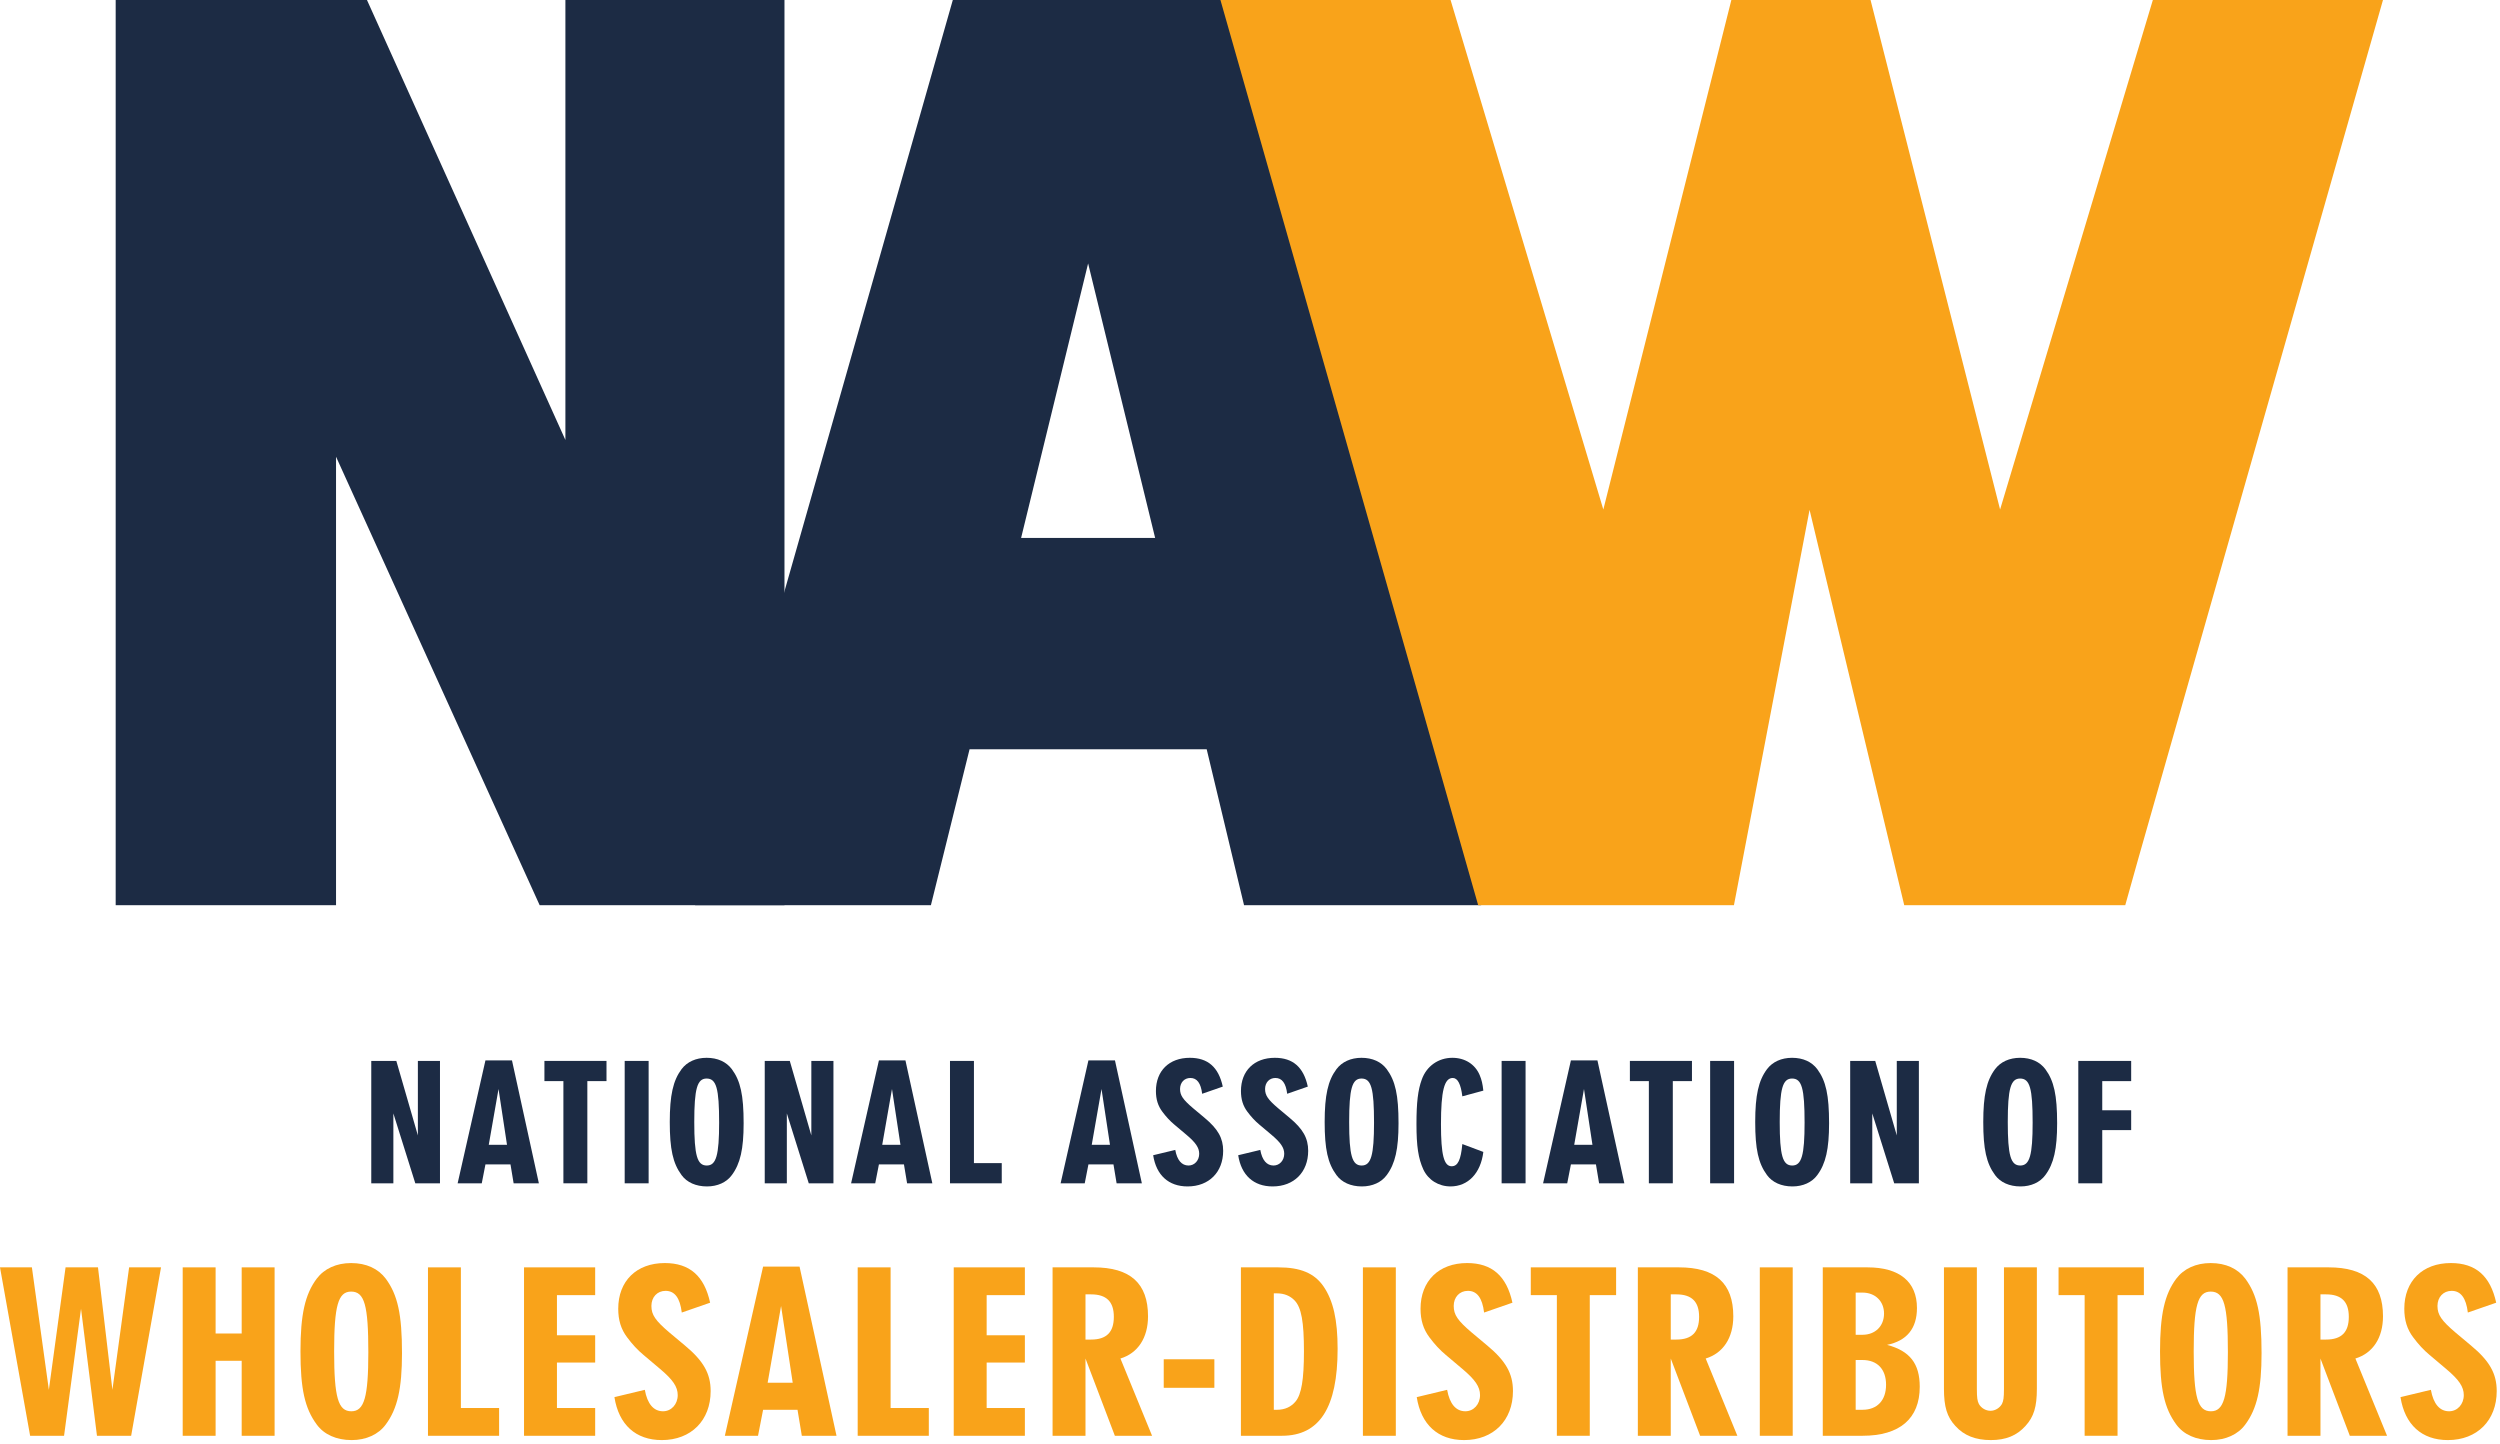 <?xml version="1.0" encoding="UTF-8"?>
<svg width="239px" height="138px" viewBox="0 0 239 138" version="1.1" xmlns="http://www.w3.org/2000/svg" xmlns:xlink="http://www.w3.org/1999/xlink">
    <title>NAW - National Association of Wholesale Distributors</title>
    <path d="M91.089,0 L66.452,86.534 L88.995,86.534 L92.691,71.627 L115.359,71.627 L118.93,86.534 L141.599,86.534 L116.96,0 L91.089,0 Z M104.024,25.184 L110.431,51.424 L97.618,51.424 L104.024,25.184 Z" id="Fill-1" fill="#1C2B44"></path>
    <polygon id="Fill-2" fill="#1C2B44" points="54.052 0 54.052 42.061 35.082 0 11.059 0 11.059 86.534 32.125 86.534 32.125 43.663 51.59 86.534 60.604 86.534 61.139 86.534 74.996 86.534 74.996 0"></polygon>
    <polygon id="Fill-3" fill="#F9A31A" points="205.813 0 191.209 48.71 178.824 0 165.518 0 153.278 48.71 138.674 0 116.674 0 141.312 86.534 165.765 86.534 172.994 48.74 182.044 86.534 203.175 86.534 204.412 82.12 227.813 0"></polygon>
    <polygon id="Fill-4" fill="#1C2B44" points="37.889 101.424 39.949 108.546 39.949 101.424 42.062 101.424 42.062 113.125 39.703 113.125 37.606 106.442 37.606 113.125 35.493 113.125 35.493 101.424"></polygon>
    <path d="M47.659,104.109 L46.726,109.442 L48.469,109.442 L47.659,104.109 Z M46.409,111.319 L46.056,113.125 L43.75,113.125 L46.409,101.371 L48.945,101.371 L51.516,113.125 L49.103,113.125 L48.803,111.319 L46.409,111.319 Z" id="Fill-5" fill="#1C2B44"></path>
    <polygon id="Fill-6" fill="#1C2B44" points="57.981 103.354 56.15 103.354 56.15 113.124 53.861 113.124 53.861 103.354 52.047 103.354 52.047 101.423 57.981 101.423"></polygon>
    <polygon id="Fill-7" fill="#1C2B44" points="59.72 113.125 62.009 113.125 62.009 101.424 59.72 101.424"></polygon>
    <path d="M66.372,107.265 C66.372,110.477 66.654,111.424 67.569,111.424 C68.468,111.424 68.749,110.44 68.749,107.319 C68.749,104.055 68.485,103.108 67.552,103.108 C66.654,103.108 66.372,104.072 66.372,107.265 M69.964,102.213 C70.792,103.335 71.091,104.687 71.091,107.389 C71.091,109.845 70.774,111.248 69.964,112.337 C69.453,113.037 68.591,113.423 67.587,113.423 C66.531,113.423 65.667,113.037 65.157,112.337 C64.329,111.214 64.03,109.862 64.03,107.265 C64.03,104.705 64.346,103.301 65.157,102.213 C65.685,101.512 66.531,101.126 67.552,101.126 C68.608,101.126 69.436,101.512 69.964,102.213" id="Fill-8" fill="#1C2B44"></path>
    <polygon id="Fill-10" fill="#1C2B44" points="75.504 101.424 77.564 108.546 77.564 101.424 79.677 101.424 79.677 113.125 77.318 113.125 75.222 106.442 75.222 113.125 73.109 113.125 73.109 101.424"></polygon>
    <path d="M85.274,104.109 L84.341,109.442 L86.084,109.442 L85.274,104.109 Z M84.024,111.319 L83.671,113.124 L81.365,113.124 L84.024,101.371 L86.56,101.371 L89.131,113.124 L86.718,113.124 L86.418,111.319 L84.024,111.319 Z" id="Fill-12" fill="#1C2B44"></path>
    <polygon id="Fill-14" fill="#1C2B44" points="93.108 101.424 93.108 111.194 95.767 111.194 95.767 113.125 90.819 113.125 90.819 101.424"></polygon>
    <path d="M105.304,104.109 L104.371,109.442 L106.114,109.442 L105.304,104.109 Z M104.054,111.319 L103.701,113.124 L101.395,113.124 L104.054,101.371 L106.59,101.371 L109.161,113.124 L106.748,113.124 L106.448,111.319 L104.054,111.319 Z" id="Fill-16" fill="#1C2B44"></path>
    <path d="M114.926,104.565 C114.803,103.547 114.433,103.054 113.799,103.054 C113.218,103.054 112.813,103.494 112.813,104.109 C112.813,104.721 113.095,105.126 114.064,105.949 L115.155,106.862 C116.441,107.933 116.934,108.81 116.934,110.02 C116.934,112.056 115.577,113.423 113.535,113.423 C111.721,113.423 110.541,112.354 110.242,110.44 L112.355,109.932 C112.532,110.914 112.972,111.424 113.623,111.424 C114.204,111.424 114.644,110.933 114.644,110.301 C114.644,109.722 114.31,109.23 113.411,108.475 L112.267,107.511 C111.862,107.177 111.474,106.757 111.123,106.283 C110.7,105.722 110.506,105.09 110.506,104.301 C110.506,102.371 111.774,101.126 113.746,101.126 C115.472,101.126 116.493,102.02 116.898,103.879 L114.926,104.565 Z" id="Fill-18" fill="#1C2B44"></path>
    <path d="M123.055,104.565 C122.931,103.547 122.561,103.054 121.927,103.054 C121.347,103.054 120.942,103.494 120.942,104.109 C120.942,104.721 121.224,105.126 122.192,105.949 L123.284,106.862 C124.57,107.933 125.062,108.81 125.062,110.02 C125.062,112.056 123.706,113.423 121.663,113.423 C119.85,113.423 118.669,112.354 118.371,110.44 L120.484,109.932 C120.66,110.914 121.1,111.424 121.751,111.424 C122.332,111.424 122.772,110.933 122.772,110.301 C122.772,109.722 122.439,109.23 121.54,108.475 L120.395,107.511 C119.99,107.177 119.603,106.757 119.251,106.283 C118.829,105.722 118.635,105.09 118.635,104.301 C118.635,102.371 119.903,101.126 121.874,101.126 C123.6,101.126 124.621,102.02 125.026,103.879 L123.055,104.565 Z" id="Fill-20" fill="#1C2B44"></path>
    <path d="M128.98,107.265 C128.98,110.477 129.262,111.424 130.177,111.424 C131.076,111.424 131.357,110.44 131.357,107.319 C131.357,104.055 131.093,103.108 130.16,103.108 C129.262,103.108 128.98,104.072 128.98,107.265 M132.572,102.213 C133.4,103.335 133.699,104.687 133.699,107.389 C133.699,109.845 133.382,111.248 132.572,112.337 C132.061,113.037 131.199,113.423 130.195,113.423 C129.139,113.423 128.275,113.037 127.765,112.337 C126.937,111.214 126.638,109.862 126.638,107.265 C126.638,104.705 126.954,103.301 127.765,102.213 C128.293,101.512 129.139,101.126 130.16,101.126 C131.216,101.126 132.044,101.512 132.572,102.213" id="Fill-22" fill="#1C2B44"></path>
    <path d="M139.799,104.809 C139.659,103.652 139.359,103.054 138.884,103.054 C138.074,103.054 137.757,104.282 137.757,107.477 C137.757,110.406 138.039,111.494 138.778,111.494 C139.377,111.494 139.659,110.879 139.799,109.371 L141.807,110.125 C141.56,112.16 140.345,113.422 138.672,113.422 C137.528,113.422 136.541,112.81 136.067,111.792 C135.591,110.74 135.414,109.598 135.414,107.457 C135.414,105.405 135.555,104.196 135.925,103.196 C136.384,101.914 137.511,101.126 138.849,101.126 C140.046,101.126 141.015,101.739 141.455,102.773 C141.648,103.23 141.737,103.616 141.807,104.265 L139.799,104.809 Z" id="Fill-24" fill="#1C2B44"></path>
    <polygon id="Fill-26" fill="#1C2B44"  points="143.555 113.125 145.844 113.125 145.844 101.424 143.555 101.424"></polygon>
    <path d="M151.429,104.109 L150.495,109.442 L152.238,109.442 L151.429,104.109 Z M150.179,111.319 L149.826,113.124 L147.519,113.124 L150.179,101.371 L152.714,101.371 L155.286,113.124 L152.873,113.124 L152.572,111.319 L150.179,111.319 Z" id="Fill-28" fill="#1C2B44" ></path>
    <polygon id="Fill-29" fill="#1C2B44"  points="161.751 103.354 159.92 103.354 159.92 113.124 157.631 113.124 157.631 103.354 155.817 103.354 155.817 101.423 161.751 101.423"></polygon>
    <polygon id="Fill-30" fill="#1C2B44"  points="163.489 113.125 165.778 113.125 165.778 101.424 163.489 101.424"></polygon>
    <path d="M170.141,107.265 C170.141,110.477 170.423,111.424 171.338,111.424 C172.237,111.424 172.518,110.44 172.518,107.319 C172.518,104.055 172.254,103.108 171.321,103.108 C170.423,103.108 170.141,104.072 170.141,107.265 M173.733,102.213 C174.56,103.335 174.86,104.687 174.86,107.389 C174.86,109.845 174.543,111.248 173.733,112.337 C173.222,113.037 172.36,113.423 171.356,113.423 C170.3,113.423 169.436,113.037 168.925,112.337 C168.098,111.214 167.798,109.862 167.798,107.265 C167.798,104.705 168.115,103.301 168.925,102.213 C169.454,101.512 170.3,101.126 171.321,101.126 C172.377,101.126 173.205,101.512 173.733,102.213" id="Fill-31" fill="#1C2B44" ></path>
    <polygon id="Fill-32" fill="#1C2B44"  points="179.272 101.424 181.332 108.546 181.332 101.424 183.445 101.424 183.445 113.125 181.086 113.125 178.99 106.442 178.99 113.125 176.877 113.125 176.877 101.424"></polygon>
    <path d="M191.943,107.265 C191.943,110.477 192.225,111.424 193.14,111.424 C194.039,111.424 194.32,110.44 194.32,107.319 C194.32,104.055 194.056,103.108 193.123,103.108 C192.225,103.108 191.943,104.072 191.943,107.265 M195.535,102.213 C196.362,103.335 196.662,104.687 196.662,107.389 C196.662,109.845 196.345,111.248 195.535,112.337 C195.024,113.037 194.162,113.423 193.158,113.423 C192.102,113.423 191.238,113.037 190.727,112.337 C189.9,111.214 189.6,109.862 189.6,107.265 C189.6,104.705 189.917,103.301 190.727,102.213 C191.256,101.512 192.102,101.126 193.123,101.126 C194.179,101.126 195.007,101.512 195.535,102.213" id="Fill-33" fill="#1C2B44" ></path>
    <polygon id="Fill-34" fill="#1C2B44"  points="203.74 101.424 203.74 103.355 200.975 103.355 200.975 106.142 203.74 106.142 203.74 108.038 200.975 108.038 200.975 113.125 198.685 113.125 198.685 101.424"></polygon>
    <polygon id="Fill-35" fill="#F9A31A"  points="3.049 121.16 4.671 132.867 6.268 121.16 9.367 121.16 10.746 132.867 12.344 121.16 15.394 121.16 12.538 137.261 9.27 137.261 7.746 125.117 6.124 137.261 2.88 137.261 0 121.16"></polygon>
    <polygon id="Fill-36" fill="#F9A31A"  points="20.612 127.483 23.105 127.483 23.105 121.16 26.251 121.16 26.251 137.261 23.105 137.261 23.105 130.091 20.612 130.091 20.612 137.261 17.466 137.261 17.466 121.16 20.612 121.16"></polygon>
    <path d="M31.944,129.197 C31.944,133.615 32.331,134.919 33.59,134.919 C34.824,134.919 35.212,133.566 35.212,129.27 C35.212,124.781 34.848,123.476 33.566,123.476 C32.331,123.476 31.944,124.805 31.944,129.197 M36.882,122.246 C38.019,123.791 38.431,125.649 38.431,129.366 C38.431,132.745 37.995,134.679 36.882,136.175 C36.18,137.141 34.994,137.672 33.614,137.672 C32.161,137.672 30.976,137.141 30.274,136.175 C29.136,134.63 28.725,132.771 28.725,129.197 C28.725,125.674 29.16,123.742 30.274,122.246 C31,121.28 32.161,120.749 33.566,120.749 C35.018,120.749 36.155,121.28 36.882,122.246" id="Fill-37" fill="#F9A31A" ></path>
    <polygon id="Fill-38" fill="#F9A31A"  points="44.06 121.16 44.06 134.606 47.714 134.606 47.714 137.261 40.914 137.261 40.914 121.16"></polygon>
    <polygon id="Fill-39" fill="#F9A31A"  points="56.898 121.16 56.898 123.815 53.244 123.815 53.244 127.652 56.898 127.652 56.898 130.26 53.244 130.26 53.244 134.606 56.898 134.606 56.898 137.261 50.097 137.261 50.097 121.16"></polygon>
    <path d="M65.178,125.479 C65.009,124.08 64.5,123.405 63.629,123.405 C62.83,123.405 62.274,124.007 62.274,124.851 C62.274,125.698 62.66,126.252 63.992,127.386 L65.493,128.642 C67.26,130.114 67.938,131.322 67.938,132.987 C67.938,135.788 66.074,137.672 63.266,137.672 C60.773,137.672 59.151,136.198 58.739,133.565 L61.644,132.867 C61.886,134.22 62.491,134.918 63.387,134.918 C64.185,134.918 64.79,134.244 64.79,133.373 C64.79,132.575 64.331,131.901 63.096,130.863 L61.523,129.535 C60.966,129.077 60.433,128.498 59.95,127.844 C59.368,127.073 59.103,126.203 59.103,125.117 C59.103,122.462 60.846,120.748 63.556,120.748 C65.928,120.748 67.332,121.98 67.888,124.538 L65.178,125.479 Z" id="Fill-40" fill="#F9A31A" ></path>
    <path d="M74.67,124.852 L73.387,132.19 L75.783,132.19 L74.67,124.852 Z M72.952,134.775 L72.467,137.261 L69.296,137.261 L72.952,121.087 L76.437,121.087 L79.971,137.261 L76.654,137.261 L76.243,134.775 L72.952,134.775 Z" id="Fill-41" fill="#F9A31A" ></path>
    <polygon id="Fill-42" fill="#F9A31A"  points="85.141 121.16 85.141 134.606 88.795 134.606 88.795 137.261 81.995 137.261 81.995 121.16"></polygon>
    <polygon id="Fill-43" fill="#F9A31A"  points="97.978 121.16 97.978 123.815 94.324 123.815 94.324 127.652 97.978 127.652 97.978 130.26 94.324 130.26 94.324 134.606 97.978 134.606 97.978 137.261 91.177 137.261 91.177 121.16"></polygon>
    <path d="M104.305,128.063 C105.781,128.063 106.483,127.362 106.483,125.89 C106.483,124.442 105.781,123.741 104.305,123.741 L103.773,123.741 L103.773,128.063 L104.305,128.063 Z M104.547,121.159 C108.057,121.159 109.751,122.681 109.751,125.841 C109.751,127.894 108.783,129.366 107.113,129.874 L110.138,137.26 L106.58,137.26 L103.773,129.874 L103.773,137.26 L100.626,137.26 L100.626,121.159 L104.547,121.159 Z" id="Fill-44" fill="#F9A31A" ></path>
    <polygon id="Fill-45" fill="#F9A31A"  points="111.253 132.674 116.093 132.674 116.093 129.946 111.253 129.946"></polygon>
    <path d="M122.092,134.775 C122.842,134.775 123.447,134.484 123.859,133.978 C124.416,133.3 124.657,131.901 124.657,129.197 C124.657,126.373 124.416,124.997 123.762,124.322 C123.35,123.887 122.769,123.645 122.092,123.645 L121.777,123.645 L121.777,134.775 L122.092,134.775 Z M122.213,121.16 C124.318,121.16 125.65,121.714 126.521,122.97 C127.465,124.346 127.876,126.18 127.876,128.957 C127.876,134.556 126.158,137.26 122.552,137.26 L118.631,137.26 L118.631,121.16 L122.213,121.16 Z" id="Fill-46" fill="#F9A31A" ></path>
    <polygon id="Fill-47" fill="#F9A31A"  points="130.294 137.261 133.44 137.261 133.44 121.16 130.294 121.16"></polygon>
    <path d="M141.879,125.479 C141.71,124.08 141.201,123.405 140.33,123.405 C139.531,123.405 138.975,124.007 138.975,124.851 C138.975,125.698 139.361,126.252 140.693,127.386 L142.194,128.642 C143.961,130.114 144.639,131.322 144.639,132.987 C144.639,135.788 142.775,137.672 139.967,137.672 C137.474,137.672 135.852,136.198 135.44,133.565 L138.345,132.867 C138.587,134.22 139.192,134.918 140.088,134.918 C140.886,134.918 141.491,134.244 141.491,133.373 C141.491,132.575 141.032,131.901 139.797,130.863 L138.224,129.535 C137.667,129.077 137.134,128.498 136.651,127.844 C136.069,127.073 135.804,126.203 135.804,125.117 C135.804,122.462 137.547,120.748 140.257,120.748 C142.629,120.748 144.033,121.98 144.589,124.538 L141.879,125.479 Z" id="Fill-48" fill="#F9A31A" ></path>
    <polygon id="Fill-49" fill="#F9A31A"  points="154.5 123.814 151.982 123.814 151.982 137.26 148.836 137.26 148.836 123.814 146.343 123.814 146.343 121.159 154.5 121.159"></polygon>
    <path d="M160.257,128.063 C161.733,128.063 162.435,127.362 162.435,125.89 C162.435,124.442 161.733,123.741 160.257,123.741 L159.725,123.741 L159.725,128.063 L160.257,128.063 Z M160.499,121.159 C164.009,121.159 165.703,122.681 165.703,125.841 C165.703,127.894 164.735,129.366 163.065,129.874 L166.09,137.26 L162.532,137.26 L159.725,129.874 L159.725,137.26 L156.578,137.26 L156.578,121.159 L160.499,121.159 Z" id="Fill-50" fill="#F9A31A" ></path>
    <polygon id="Fill-51" fill="#F9A31A"  points="168.237 137.261 171.383 137.261 171.383 121.16 168.237 121.16"></polygon>
    <path d="M178.057,134.775 C179.46,134.775 180.308,133.88 180.308,132.383 C180.308,130.887 179.46,130.017 178.057,130.017 L177.403,130.017 L177.403,134.775 L178.057,134.775 Z M178.057,127.605 C179.268,127.605 180.114,126.784 180.114,125.576 C180.114,124.393 179.268,123.572 178.057,123.572 L177.403,123.572 L177.403,127.605 L178.057,127.605 Z M178.541,121.16 C181.591,121.16 183.261,122.535 183.261,125.046 C183.261,127 182.293,128.183 180.404,128.569 C182.583,129.149 183.527,130.356 183.527,132.576 C183.527,135.619 181.615,137.26 178.057,137.26 L174.257,137.26 L174.257,121.16 L178.541,121.16 Z" id="Fill-52" fill="#F9A31A" ></path>
    <path d="M194.725,121.16 L194.725,132.771 C194.725,134.484 194.435,135.45 193.635,136.32 C192.813,137.237 191.771,137.672 190.32,137.672 C188.867,137.672 187.754,137.237 186.931,136.32 C186.132,135.45 185.842,134.484 185.842,132.771 L185.842,121.16 L188.988,121.16 L188.988,132.771 C188.988,133.639 189.036,133.929 189.182,134.221 C189.399,134.606 189.835,134.872 190.295,134.872 C190.731,134.872 191.166,134.606 191.385,134.221 C191.529,133.929 191.579,133.639 191.579,132.771 L191.579,121.16 L194.725,121.16 Z" id="Fill-53" fill="#F9A31A" ></path>
    <polygon id="Fill-54" fill="#F9A31A"  points="204.955 123.814 202.437 123.814 202.437 137.26 199.291 137.26 199.291 123.814 196.798 123.814 196.798 121.159 204.955 121.159"></polygon>
    <path d="M209.718,129.197 C209.718,133.615 210.105,134.919 211.364,134.919 C212.598,134.919 212.986,133.566 212.986,129.27 C212.986,124.781 212.622,123.476 211.339,123.476 C210.105,123.476 209.718,124.805 209.718,129.197 M214.656,122.246 C215.793,123.791 216.205,125.649 216.205,129.366 C216.205,132.745 215.769,134.679 214.656,136.175 C213.954,137.141 212.768,137.672 211.388,137.672 C209.935,137.672 208.75,137.141 208.048,136.175 C206.91,134.63 206.499,132.771 206.499,129.197 C206.499,125.674 206.934,123.742 208.048,122.246 C208.774,121.28 209.935,120.749 211.339,120.749 C212.792,120.749 213.929,121.28 214.656,122.246" id="Fill-55" fill="#F9A31A" ></path>
    <path d="M222.368,128.063 C223.844,128.063 224.546,127.362 224.546,125.89 C224.546,124.442 223.844,123.741 222.368,123.741 L221.836,123.741 L221.836,128.063 L222.368,128.063 Z M222.61,121.159 C226.12,121.159 227.814,122.681 227.814,125.841 C227.814,127.894 226.846,129.366 225.176,129.874 L228.201,137.26 L224.643,137.26 L221.836,129.874 L221.836,137.26 L218.689,137.26 L218.689,121.159 L222.61,121.159 Z" id="Fill-56" fill="#F9A31A" ></path>
    <path d="M235.926,125.479 C235.757,124.08 235.248,123.405 234.377,123.405 C233.578,123.405 233.022,124.007 233.022,124.851 C233.022,125.698 233.408,126.252 234.74,127.386 L236.241,128.642 C238.008,130.114 238.686,131.322 238.686,132.987 C238.686,135.788 236.822,137.672 234.014,137.672 C231.521,137.672 229.899,136.198 229.487,133.565 L232.392,132.867 C232.634,134.22 233.239,134.918 234.135,134.918 C234.933,134.918 235.538,134.244 235.538,133.373 C235.538,132.575 235.079,131.901 233.844,130.863 L232.271,129.535 C231.714,129.077 231.181,128.498 230.698,127.844 C230.116,127.073 229.851,126.203 229.851,125.117 C229.851,122.462 231.594,120.748 234.304,120.748 C236.676,120.748 238.08,121.98 238.636,124.538 L235.926,125.479 Z" id="Fill-57" fill="#F9A31A" ></path>
</svg>